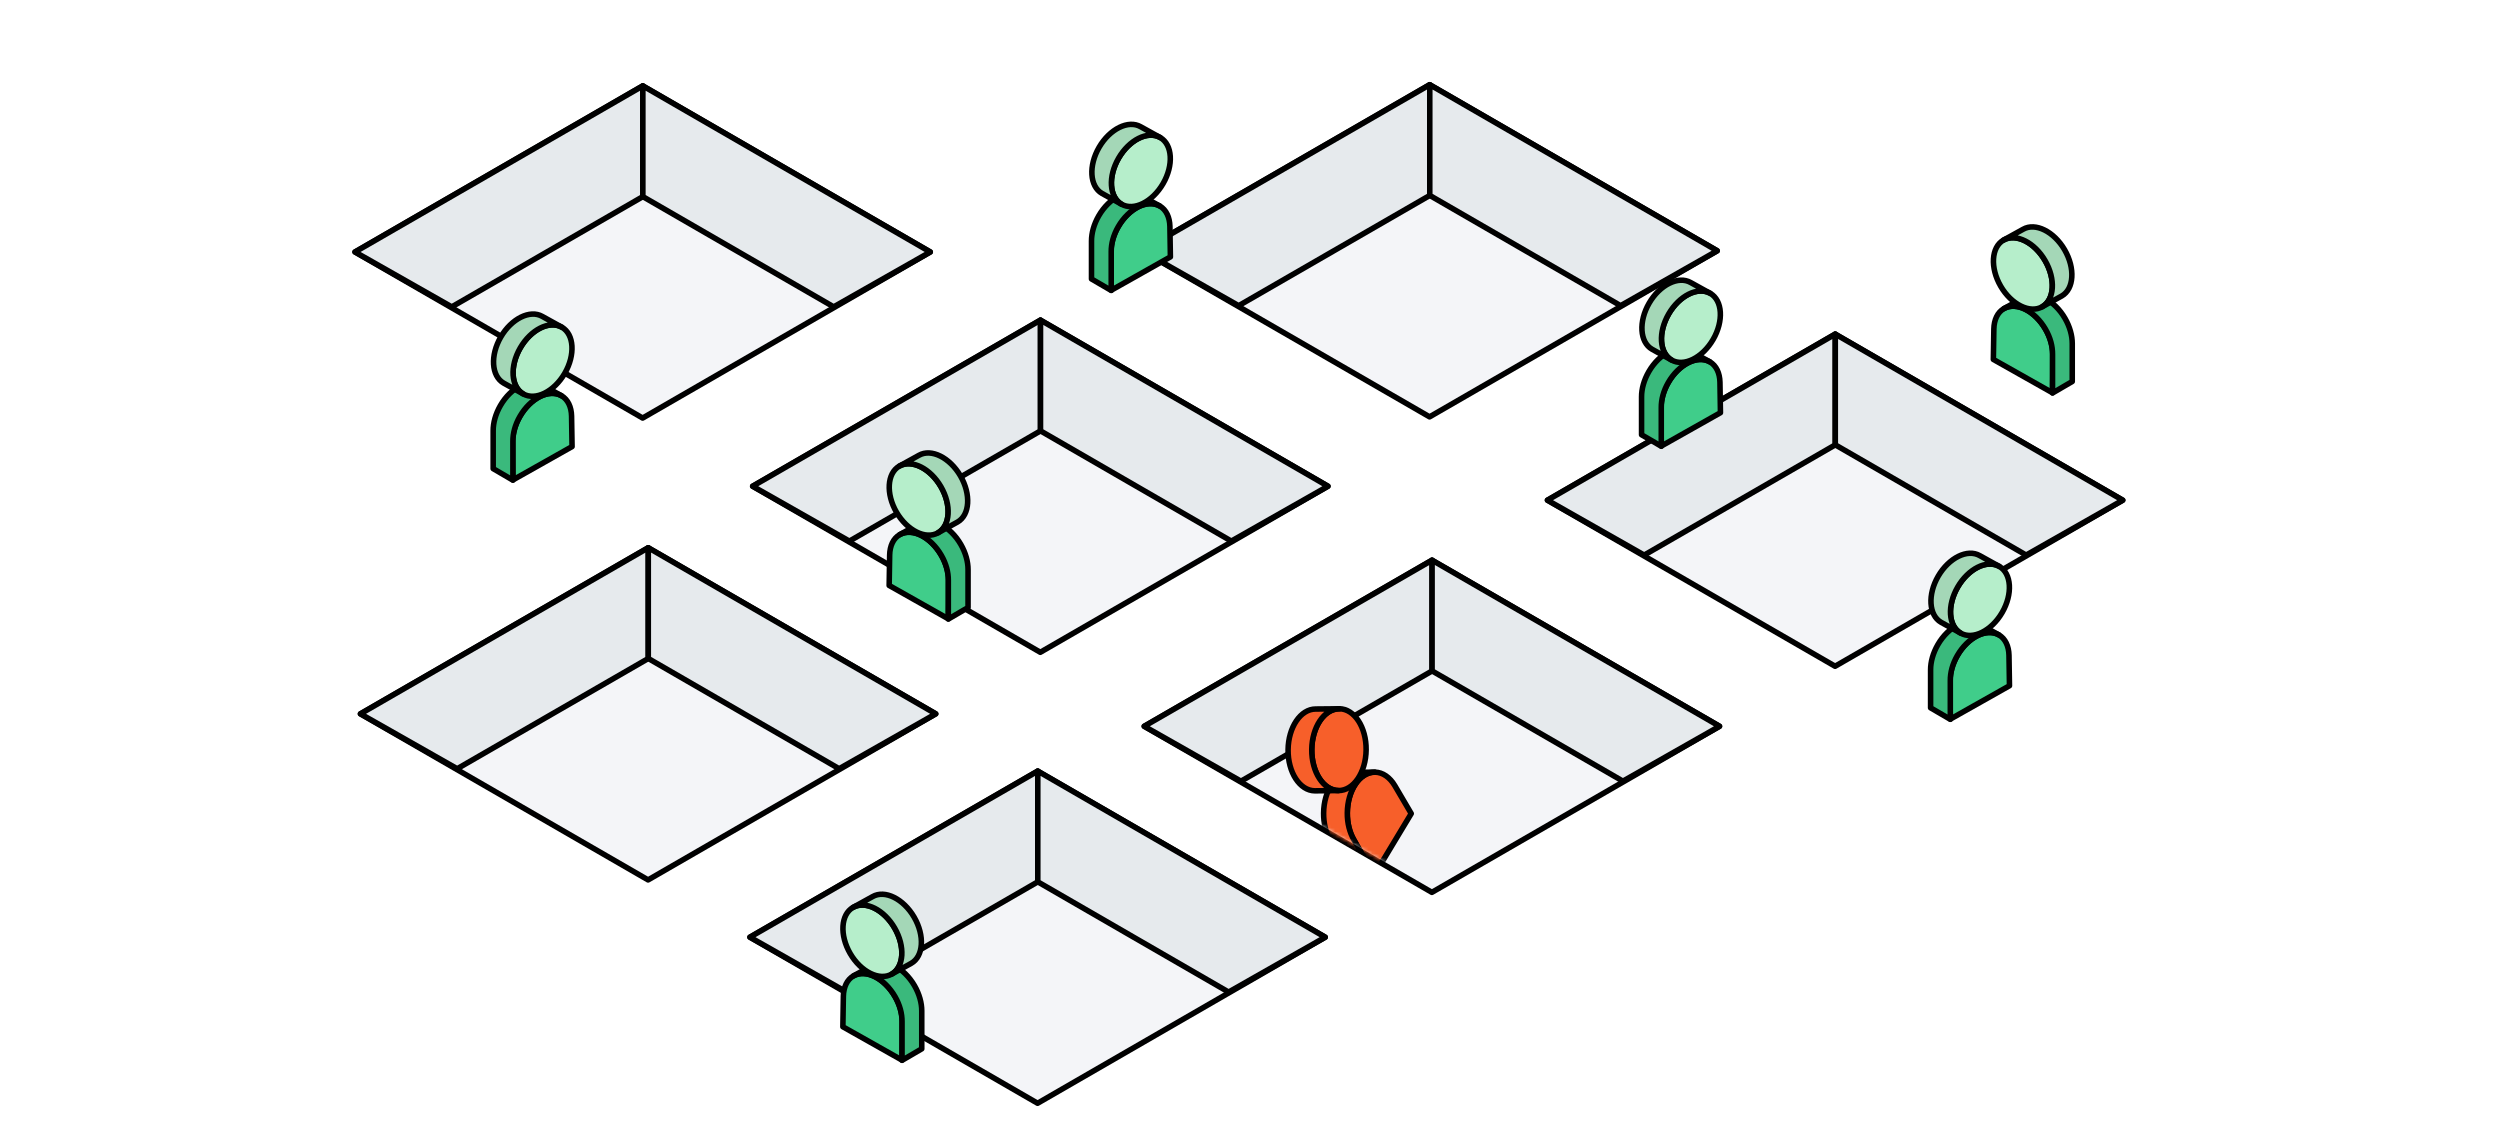 <?xml version="1.0" encoding="utf-8"?>
<svg width="675" height="308" viewBox="0 0 675 308" fill="none" xmlns="http://www.w3.org/2000/svg">
<rect width="675" height="308" fill="white"/>
<path d="M251.176 68.034L173.514 23.195L95.852 68.034L173.514 112.872L251.176 68.034Z" fill="#F4F5F8" stroke="black" stroke-width="1.5" stroke-linecap="round" stroke-linejoin="round"/>
<path d="M173.571 23.195L95.852 68.034L121.968 82.859L173.571 53.087V23.195Z" fill="#E6EAED" stroke="black" stroke-width="1.5" stroke-linecap="round" stroke-linejoin="round"/>
<path d="M173.57 23.195L251.175 68.034L225.091 82.855L173.57 53.087V23.195Z" fill="#E6EAED" stroke="black" stroke-width="1.5" stroke-linecap="round" stroke-linejoin="round"/>
<path d="M358.544 131.28L280.881 86.441L203.219 131.28L280.881 176.118L358.544 131.28Z" fill="#F4F5F8" stroke="black" stroke-width="1.5" stroke-linecap="round" stroke-linejoin="round"/>
<path d="M280.938 86.441L203.219 131.28L229.335 146.105L280.938 116.334V86.441Z" fill="#E6EAED" stroke="black" stroke-width="1.5" stroke-linecap="round" stroke-linejoin="round"/>
<path d="M280.938 86.441L358.543 131.28L332.458 146.101L280.938 116.334V86.441Z" fill="#E6EAED" stroke="black" stroke-width="1.5" stroke-linecap="round" stroke-linejoin="round"/>
<path d="M140.382 112.426C139.109 114.632 138.466 116.956 138.43 119.028C138.385 121.645 138.484 129.587 138.484 129.587L154.457 120.579C154.457 120.579 154.371 114.51 154.323 112.338C154.269 109.9 153.347 107.859 151.596 106.848C148.285 104.936 143.265 107.434 140.382 112.426Z" fill="#40CD8A" stroke="black" stroke-width="1.5" stroke-linecap="round" stroke-linejoin="round"/>
<path d="M151.594 106.847C151.549 106.822 151.504 106.797 151.459 106.772L146.324 103.92C143.013 102.008 137.993 104.506 135.111 109.498C133.798 111.772 133.155 114.171 133.157 116.29C133.159 118.824 133.157 126.536 133.157 126.536L138.482 129.643C138.482 129.643 138.499 121.694 138.482 119.185C138.468 117.052 139.055 114.72 140.38 112.426C143.224 107.501 148.148 105.004 151.459 106.772L151.594 106.847Z" fill="#40CD8A"/>
<path d="M151.594 106.847C151.549 106.822 151.504 106.797 151.459 106.772L146.324 103.92C143.013 102.008 137.993 104.506 135.111 109.498C133.798 111.772 133.155 114.171 133.157 116.29C133.159 118.824 133.157 126.536 133.157 126.536L138.482 129.643C138.482 129.643 138.499 121.694 138.482 119.185C138.468 117.052 139.055 114.72 140.38 112.426C143.224 107.501 148.148 105.004 151.459 106.772L151.594 106.847Z" fill="black" fill-opacity="0.1"/>
<path d="M151.594 106.847C151.549 106.822 151.504 106.797 151.459 106.772L146.324 103.92C143.013 102.008 137.993 104.506 135.111 109.498C133.798 111.772 133.155 114.171 133.157 116.29C133.159 118.824 133.157 126.536 133.157 126.536L138.482 129.643C138.482 129.643 138.499 121.694 138.482 119.185C138.468 117.052 139.055 114.72 140.38 112.426C143.224 107.501 148.148 105.004 151.459 106.772L151.594 106.847Z" stroke="black" stroke-width="1.5" stroke-miterlimit="10" stroke-linejoin="round"/>
<ellipse rx="6.918" ry="10.407" transform="matrix(-0.867 -0.498 -0.502 0.865 146.483 97.352)" fill="#B6EECB" stroke="black" stroke-width="1.5" stroke-linecap="round" stroke-linejoin="round"/>
<path d="M141.259 106.355C137.947 104.452 137.599 98.878 140.483 93.907C143.328 89.003 148.255 86.516 151.568 88.277L151.703 88.352C151.658 88.326 151.613 88.301 151.568 88.277L146.431 85.437C143.118 83.533 138.095 86.02 135.211 90.992C132.327 95.963 132.674 101.536 135.987 103.44L141.259 106.355Z" fill="#B6EECB"/>
<path d="M141.259 106.355C137.947 104.452 137.599 98.878 140.483 93.907C143.328 89.003 148.255 86.516 151.568 88.277L151.703 88.352C151.658 88.326 151.613 88.301 151.568 88.277L146.431 85.437C143.118 83.533 138.095 86.02 135.211 90.992C132.327 95.963 132.674 101.536 135.987 103.44L141.259 106.355Z" fill="black" fill-opacity="0.1"/>
<path d="M141.259 106.355C137.947 104.452 137.599 98.878 140.483 93.907C143.328 89.003 148.255 86.516 151.568 88.277L151.703 88.352C151.658 88.326 151.613 88.301 151.568 88.277L146.431 85.437C143.118 83.533 138.095 86.02 135.211 90.992C132.327 95.963 132.674 101.536 135.987 103.44L141.259 106.355Z" stroke="black" stroke-width="1.5" stroke-linecap="round" stroke-linejoin="round"/>
<path d="M252.645 192.737L174.983 147.898L97.32 192.737L174.983 237.575L252.645 192.737Z" fill="#F4F5F8" stroke="black" stroke-width="1.5" stroke-linecap="round" stroke-linejoin="round"/>
<path d="M175.04 147.898L97.32 192.737L123.437 207.562L175.04 177.791V147.898Z" fill="#E6EAED" stroke="black" stroke-width="1.5" stroke-linecap="round" stroke-linejoin="round"/>
<path d="M175.039 147.898L252.644 192.737L226.56 207.558L175.039 177.791V147.898Z" fill="#E6EAED" stroke="black" stroke-width="1.5" stroke-linecap="round" stroke-linejoin="round"/>
<path d="M463.645 67.713L385.983 22.875L308.32 67.713L385.983 112.551L463.645 67.713Z" fill="#F4F5F8" stroke="black" stroke-width="1.5" stroke-linecap="round" stroke-linejoin="round"/>
<path d="M386.04 22.875L308.32 67.713L334.437 82.538L386.04 52.767V22.875Z" fill="#E6EAED" stroke="black" stroke-width="1.5" stroke-linecap="round" stroke-linejoin="round"/>
<path d="M386.039 22.875L463.644 67.713L437.56 82.534L386.039 52.767V22.875Z" fill="#E6EAED" stroke="black" stroke-width="1.5" stroke-linecap="round" stroke-linejoin="round"/>
<path d="M573.137 135.053L495.475 90.215L417.812 135.053L495.475 179.891L573.137 135.053Z" fill="#F4F5F8" stroke="black" stroke-width="1.5" stroke-linecap="round" stroke-linejoin="round"/>
<path d="M495.532 90.215L417.812 135.053L443.929 149.878L495.532 120.107V90.215Z" fill="#E6EAED" stroke="black" stroke-width="1.5" stroke-linecap="round" stroke-linejoin="round"/>
<path d="M495.531 90.215L573.136 135.053L547.052 149.874L495.531 120.107V90.215Z" fill="#E6EAED" stroke="black" stroke-width="1.5" stroke-linecap="round" stroke-linejoin="round"/>
<path d="M450.445 103.278C449.171 105.484 448.528 107.808 448.493 109.879C448.448 112.496 448.547 120.439 448.547 120.439L464.519 111.431C464.519 111.431 464.433 105.362 464.385 103.19C464.331 100.752 463.409 98.71 461.658 97.699C458.348 95.788 453.327 98.285 450.445 103.278Z" fill="#40CD8A" stroke="black" stroke-width="1.5" stroke-linecap="round" stroke-linejoin="round"/>
<path d="M461.656 97.699C461.612 97.673 461.566 97.648 461.521 97.624L456.387 94.772C453.076 92.86 448.055 95.358 445.173 100.35C443.86 102.624 443.218 105.023 443.22 107.142C443.222 109.676 443.22 117.388 443.22 117.388L448.545 120.494C448.545 120.494 448.561 112.545 448.545 110.037C448.531 107.904 449.118 105.572 450.443 103.277C453.286 98.353 458.21 95.855 461.521 97.624L461.656 97.699Z" fill="#40CD8A"/>
<path d="M461.656 97.699C461.612 97.673 461.566 97.648 461.521 97.624L456.387 94.772C453.076 92.86 448.055 95.358 445.173 100.35C443.86 102.624 443.218 105.023 443.22 107.142C443.222 109.676 443.22 117.388 443.22 117.388L448.545 120.494C448.545 120.494 448.561 112.545 448.545 110.037C448.531 107.904 449.118 105.572 450.443 103.277C453.286 98.353 458.21 95.855 461.521 97.624L461.656 97.699Z" fill="black" fill-opacity="0.1"/>
<path d="M461.656 97.699C461.612 97.673 461.566 97.648 461.521 97.624L456.387 94.772C453.076 92.86 448.055 95.358 445.173 100.35C443.86 102.624 443.218 105.023 443.22 107.142C443.222 109.676 443.22 117.388 443.22 117.388L448.545 120.494C448.545 120.494 448.561 112.545 448.545 110.037C448.531 107.904 449.118 105.572 450.443 103.277C453.286 98.353 458.21 95.855 461.521 97.624L461.656 97.699Z" stroke="black" stroke-width="1.5" stroke-miterlimit="10" stroke-linejoin="round"/>
<ellipse rx="6.918" ry="10.407" transform="matrix(-0.867 -0.498 -0.502 0.865 456.546 88.207)" fill="#B6EECB" stroke="black" stroke-width="1.5" stroke-linecap="round" stroke-linejoin="round"/>
<path d="M451.322 97.211C448.009 95.307 447.662 89.734 450.546 84.763C453.391 79.858 458.318 77.372 461.63 79.133L461.766 79.207C461.721 79.182 461.676 79.157 461.63 79.133L456.493 76.292C453.18 74.389 448.157 76.876 445.273 81.847C442.389 86.819 442.737 92.392 446.049 94.295L451.322 97.211Z" fill="#B6EECB"/>
<path d="M451.322 97.211C448.009 95.307 447.662 89.734 450.546 84.763C453.391 79.858 458.318 77.372 461.63 79.133L461.766 79.207C461.721 79.182 461.676 79.157 461.63 79.133L456.493 76.292C453.18 74.389 448.157 76.876 445.273 81.847C442.389 86.819 442.737 92.392 446.049 94.295L451.322 97.211Z" fill="black" fill-opacity="0.1"/>
<path d="M451.322 97.211C448.009 95.307 447.662 89.734 450.546 84.763C453.391 79.858 458.318 77.372 461.63 79.133L461.766 79.207C461.721 79.182 461.676 79.157 461.63 79.133L456.493 76.292C453.18 74.389 448.157 76.876 445.273 81.847C442.389 86.819 442.737 92.392 446.049 94.295L451.322 97.211Z" stroke="black" stroke-width="1.5" stroke-linecap="round" stroke-linejoin="round"/>
<path d="M528.484 177C527.21 179.206 526.567 181.53 526.532 183.602C526.487 186.219 526.586 194.162 526.586 194.162L542.558 185.154C542.558 185.154 542.472 179.084 542.424 176.913C542.371 174.475 541.448 172.433 539.697 171.422C536.387 169.511 531.366 172.008 528.484 177Z" fill="#40CD8A" stroke="black" stroke-width="1.5" stroke-linecap="round" stroke-linejoin="round"/>
<path d="M539.695 171.422C539.651 171.396 539.606 171.371 539.56 171.347L534.426 168.494C531.115 166.583 526.094 169.08 523.212 174.072C521.899 176.346 521.257 178.745 521.259 180.864C521.261 183.398 521.259 191.111 521.259 191.111L526.584 194.217C526.584 194.217 526.6 186.268 526.584 183.76C526.57 181.626 527.157 179.295 528.482 177C531.325 172.075 536.249 169.578 539.56 171.347L539.695 171.422Z" fill="#40CD8A"/>
<path d="M539.695 171.422C539.651 171.396 539.606 171.371 539.56 171.347L534.426 168.494C531.115 166.583 526.094 169.08 523.212 174.072C521.899 176.346 521.257 178.745 521.259 180.864C521.261 183.398 521.259 191.111 521.259 191.111L526.584 194.217C526.584 194.217 526.6 186.268 526.584 183.76C526.57 181.626 527.157 179.295 528.482 177C531.325 172.075 536.249 169.578 539.56 171.347L539.695 171.422Z" fill="black" fill-opacity="0.1"/>
<path d="M539.695 171.422C539.651 171.396 539.606 171.371 539.56 171.347L534.426 168.494C531.115 166.583 526.094 169.08 523.212 174.072C521.899 176.346 521.257 178.745 521.259 180.864C521.261 183.398 521.259 191.111 521.259 191.111L526.584 194.217C526.584 194.217 526.6 186.268 526.584 183.76C526.57 181.626 527.157 179.295 528.482 177C531.325 172.075 536.249 169.578 539.56 171.347L539.695 171.422Z" stroke="black" stroke-width="1.5" stroke-miterlimit="10" stroke-linejoin="round"/>
<ellipse rx="6.918" ry="10.407" transform="matrix(-0.867 -0.498 -0.502 0.865 534.585 161.934)" fill="#B6EECB" stroke="black" stroke-width="1.5" stroke-linecap="round" stroke-linejoin="round"/>
<path d="M529.361 170.937C526.048 169.034 525.701 163.46 528.585 158.489C531.43 153.585 536.357 151.098 539.669 152.859L539.805 152.934C539.76 152.908 539.715 152.883 539.669 152.859L534.532 150.019C531.219 148.115 526.196 150.602 523.312 155.574C520.428 160.545 520.776 166.118 524.088 168.022L529.361 170.937Z" fill="#B6EECB"/>
<path d="M529.361 170.937C526.048 169.034 525.701 163.46 528.585 158.489C531.43 153.585 536.357 151.098 539.669 152.859L539.805 152.934C539.76 152.908 539.715 152.883 539.669 152.859L534.532 150.019C531.219 148.115 526.196 150.602 523.312 155.574C520.428 160.545 520.776 166.118 524.088 168.022L529.361 170.937Z" fill="black" fill-opacity="0.1"/>
<path d="M529.361 170.937C526.048 169.034 525.701 163.46 528.585 158.489C531.43 153.585 536.357 151.098 539.669 152.859L539.805 152.934C539.76 152.908 539.715 152.883 539.669 152.859L534.532 150.019C531.219 148.115 526.196 150.602 523.312 155.574C520.428 160.545 520.776 166.118 524.088 168.022L529.361 170.937Z" stroke="black" stroke-width="1.5" stroke-linecap="round" stroke-linejoin="round"/>
<path d="M552.282 88.895C553.555 91.101 554.198 93.425 554.234 95.496C554.279 98.114 554.18 106.056 554.18 106.056L538.207 97.048C538.207 97.048 538.293 90.979 538.341 88.807C538.395 86.369 539.317 84.328 541.068 83.317C544.379 81.405 549.399 83.903 552.282 88.895Z" fill="#40CD8A" stroke="black" stroke-width="1.5" stroke-linecap="round" stroke-linejoin="round"/>
<path d="M541.07 83.316C541.115 83.29 541.16 83.265 541.205 83.241L546.34 80.389C549.651 78.477 554.671 80.975 557.553 85.967C558.866 88.241 559.509 90.64 559.507 92.759C559.505 95.293 559.507 103.005 559.507 103.005L554.182 106.111C554.182 106.111 554.166 98.162 554.182 95.654C554.196 93.521 553.609 91.189 552.284 88.894C549.441 83.97 544.516 81.473 541.205 83.241L541.07 83.316Z" fill="#40CD8A"/>
<path d="M541.07 83.316C541.115 83.29 541.16 83.265 541.205 83.241L546.34 80.389C549.651 78.477 554.671 80.975 557.553 85.967C558.866 88.241 559.509 90.64 559.507 92.759C559.505 95.293 559.507 103.005 559.507 103.005L554.182 106.111C554.182 106.111 554.166 98.162 554.182 95.654C554.196 93.521 553.609 91.189 552.284 88.894C549.441 83.97 544.516 81.473 541.205 83.241L541.07 83.316Z" fill="black" fill-opacity="0.1"/>
<path d="M541.07 83.316C541.115 83.29 541.16 83.265 541.205 83.241L546.34 80.389C549.651 78.477 554.671 80.975 557.553 85.967C558.866 88.241 559.509 90.64 559.507 92.759C559.505 95.293 559.507 103.005 559.507 103.005L554.182 106.111C554.182 106.111 554.166 98.162 554.182 95.654C554.196 93.521 553.609 91.189 552.284 88.894C549.441 83.97 544.516 81.473 541.205 83.241L541.07 83.316Z" stroke="black" stroke-width="1.5" stroke-miterlimit="10" stroke-linejoin="round"/>
<ellipse rx="6.918" ry="10.407" transform="matrix(0.867 -0.498 0.502 0.865 546.181 73.821)" fill="#B6EECB" stroke="black" stroke-width="1.5" stroke-linecap="round" stroke-linejoin="round"/>
<path d="M551.405 82.824C554.717 80.92 555.065 75.347 552.181 70.376C549.336 65.472 544.409 62.985 541.096 64.746L540.961 64.821C541.006 64.795 541.051 64.77 541.096 64.746L546.233 61.906C549.546 60.002 554.57 62.489 557.454 67.46C560.337 72.432 559.99 78.005 556.677 79.909L551.405 82.824Z" fill="#B6EECB"/>
<path d="M551.405 82.824C554.717 80.92 555.065 75.347 552.181 70.376C549.336 65.472 544.409 62.985 541.096 64.746L540.961 64.821C541.006 64.795 541.051 64.77 541.096 64.746L546.233 61.906C549.546 60.002 554.57 62.489 557.454 67.46C560.337 72.432 559.99 78.005 556.677 79.909L551.405 82.824Z" fill="black" fill-opacity="0.1"/>
<path d="M551.405 82.824C554.717 80.92 555.065 75.347 552.181 70.376C549.336 65.472 544.409 62.985 541.096 64.746L540.961 64.821C541.006 64.795 541.051 64.77 541.096 64.746L546.233 61.906C549.546 60.002 554.57 62.489 557.454 67.46C560.337 72.432 559.99 78.005 556.677 79.909L551.405 82.824Z" stroke="black" stroke-width="1.5" stroke-linecap="round" stroke-linejoin="round"/>
<path d="M254.149 149.926C255.423 152.132 256.066 154.456 256.101 156.528C256.146 159.145 256.047 167.087 256.047 167.087L240.074 158.079C240.074 158.079 240.161 152.01 240.209 149.838C240.262 147.4 241.184 145.359 242.935 144.348C246.246 142.436 251.267 144.934 254.149 149.926Z" fill="#40CD8A" stroke="black" stroke-width="1.5" stroke-linecap="round" stroke-linejoin="round"/>
<path d="M242.938 144.347C242.982 144.322 243.027 144.297 243.073 144.272L248.207 141.42C251.518 139.508 256.538 142.006 259.421 146.998C260.733 149.272 261.376 151.671 261.374 153.79C261.372 156.324 261.374 164.036 261.374 164.036L256.049 167.143C256.049 167.143 256.033 159.194 256.049 156.685C256.063 154.552 255.476 152.22 254.151 149.926C251.308 145.001 246.384 142.504 243.073 144.272L242.938 144.347Z" fill="#40CD8A"/>
<path d="M242.938 144.347C242.982 144.322 243.027 144.297 243.073 144.272L248.207 141.42C251.518 139.508 256.538 142.006 259.421 146.998C260.733 149.272 261.376 151.671 261.374 153.79C261.372 156.324 261.374 164.036 261.374 164.036L256.049 167.143C256.049 167.143 256.033 159.194 256.049 156.685C256.063 154.552 255.476 152.22 254.151 149.926C251.308 145.001 246.384 142.504 243.073 144.272L242.938 144.347Z" fill="black" fill-opacity="0.1"/>
<path d="M242.938 144.347C242.982 144.322 243.027 144.297 243.073 144.272L248.207 141.42C251.518 139.508 256.538 142.006 259.421 146.998C260.733 149.272 261.376 151.671 261.374 153.79C261.372 156.324 261.374 164.036 261.374 164.036L256.049 167.143C256.049 167.143 256.033 159.194 256.049 156.685C256.063 154.552 255.476 152.22 254.151 149.926C251.308 145.001 246.384 142.504 243.073 144.272L242.938 144.347Z" stroke="black" stroke-width="1.5" stroke-miterlimit="10" stroke-linejoin="round"/>
<ellipse rx="6.918" ry="10.407" transform="matrix(0.867 -0.498 0.502 0.865 248.048 134.852)" fill="#B6EECB" stroke="black" stroke-width="1.5" stroke-linecap="round" stroke-linejoin="round"/>
<path d="M253.272 143.855C256.585 141.952 256.932 136.378 254.048 131.407C251.203 126.503 246.276 124.016 242.963 125.777L242.828 125.852C242.873 125.826 242.918 125.801 242.963 125.777L248.101 122.937C251.413 121.033 256.437 123.52 259.321 128.492C262.205 133.463 261.857 139.036 258.544 140.94L253.272 143.855Z" fill="#B6EECB"/>
<path d="M253.272 143.855C256.585 141.952 256.932 136.378 254.048 131.407C251.203 126.503 246.276 124.016 242.963 125.777L242.828 125.852C242.873 125.826 242.918 125.801 242.963 125.777L248.101 122.937C251.413 121.033 256.437 123.52 259.321 128.492C262.205 133.463 261.857 139.036 258.544 140.94L253.272 143.855Z" fill="black" fill-opacity="0.1"/>
<path d="M253.272 143.855C256.585 141.952 256.932 136.378 254.048 131.407C251.203 126.503 246.276 124.016 242.963 125.777L242.828 125.852C242.873 125.826 242.918 125.801 242.963 125.777L248.101 122.937C251.413 121.033 256.437 123.52 259.321 128.492C262.205 133.463 261.857 139.036 258.544 140.94L253.272 143.855Z" stroke="black" stroke-width="1.5" stroke-linecap="round" stroke-linejoin="round"/>
<path d="M464.27 196.096L386.608 151.258L308.945 196.096L386.608 240.934L464.27 196.096Z" fill="#F4F5F8" stroke="black" stroke-width="1.5" stroke-linecap="round" stroke-linejoin="round"/>
<path d="M386.665 151.258L308.945 196.096L335.062 210.921L386.665 181.15V151.258Z" fill="#E6EAED" stroke="black" stroke-width="1.5" stroke-linecap="round" stroke-linejoin="round"/>
<path d="M386.664 151.258L464.269 196.096L438.185 210.917L386.664 181.15V151.258Z" fill="#E6EAED" stroke="black" stroke-width="1.5" stroke-linecap="round" stroke-linejoin="round"/>
<mask id="mask0_1458_33675" style="mask-type:alpha" maskUnits="userSpaceOnUse" x="337" y="132" width="101" height="109">
<path d="M386.666 240.301L338.21 212.297L337.266 132.375H437.326V210.916L386.666 240.301Z" fill="#B6EECB"/>
</mask>
<g mask="url(#mask0_1458_33675)">
<path d="M363.773 219.497C363.75 222.2 364.371 224.682 365.422 226.614C366.749 229.054 370.993 236.336 370.993 236.336L381.032 219.667C381.032 219.667 377.779 214.108 376.599 212.128C375.275 209.904 373.356 208.501 371.211 208.483C367.154 208.449 363.824 213.38 363.773 219.497Z" fill="#F75F2A" stroke="black" stroke-width="1.5" stroke-linecap="round" stroke-linejoin="round"/>
<path d="M371.21 208.484C371.156 208.484 371.101 208.484 371.046 208.485L364.814 208.536C360.757 208.502 357.427 213.433 357.376 219.55C357.353 222.336 358.013 224.887 359.123 226.843C360.45 229.182 364.48 236.304 364.48 236.304L371.022 236.388C371.022 236.388 366.881 229.04 365.554 226.732C364.426 224.77 363.749 222.31 363.772 219.498C363.823 213.464 367.064 208.584 371.046 208.485L371.21 208.484Z" fill="#F75F2A"/>
<path d="M371.21 208.484L371.217 207.734C371.628 207.738 371.96 208.072 371.96 208.484C371.96 208.896 371.628 209.231 371.216 209.234L371.21 208.484ZM363.772 219.498L363.022 219.492L363.772 219.498ZM364.814 208.536L364.82 209.286L364.808 209.286L364.814 208.536ZM357.376 219.55L356.626 219.544L357.376 219.55ZM364.48 236.304L364.471 237.054C364.204 237.051 363.959 236.906 363.828 236.674L364.48 236.304ZM371.022 236.388L371.675 236.02C371.807 236.254 371.804 236.54 371.667 236.771C371.53 237.002 371.28 237.142 371.012 237.138L371.022 236.388ZM365.554 226.732L364.904 227.106L365.554 226.732ZM359.123 226.843L359.775 226.473L359.123 226.843ZM371.204 209.234C371.158 209.234 371.111 209.234 371.065 209.235L371.028 207.736C371.091 207.734 371.154 207.734 371.217 207.734L371.204 209.234ZM371.065 209.235C369.396 209.276 367.789 210.323 366.561 212.18C365.337 214.03 364.547 216.613 364.522 219.504L363.022 219.492C363.049 216.35 363.905 213.475 365.31 211.352C366.71 209.235 368.715 207.793 371.028 207.736L371.065 209.235ZM364.808 209.286C363.11 209.272 361.471 210.296 360.214 212.156C358.962 214.011 358.151 216.625 358.126 219.556L356.626 219.544C356.653 216.359 357.532 213.448 358.971 211.317C360.407 209.191 362.461 207.766 364.82 207.786L364.808 209.286ZM371.216 209.234L371.052 209.235L371.04 207.735L371.204 207.734L371.216 209.234ZM371.052 209.235L364.82 209.286L364.808 207.786L371.04 207.735L371.052 209.235ZM364.49 235.554L371.031 235.638L371.012 237.138L364.471 237.054L364.49 235.554ZM364.522 219.504C364.5 222.191 365.147 224.519 366.204 226.359L364.904 227.106C363.705 225.021 362.998 222.428 363.022 219.492L364.522 219.504ZM366.204 226.359C366.869 227.515 368.238 229.932 369.438 232.057C370.039 233.12 370.598 234.111 371.007 234.836C371.212 235.198 371.379 235.494 371.494 235.7C371.552 235.802 371.598 235.883 371.628 235.937C371.644 235.964 371.655 235.985 371.663 235.999C371.667 236.006 371.67 236.011 371.672 236.015C371.673 236.017 371.674 236.018 371.674 236.019C371.675 236.019 371.675 236.02 371.675 236.02C371.675 236.02 371.675 236.02 371.675 236.02C371.675 236.02 371.675 236.02 371.022 236.388C370.368 236.757 370.368 236.757 370.368 236.756C370.368 236.756 370.368 236.756 370.368 236.756C370.368 236.756 370.368 236.756 370.368 236.755C370.367 236.754 370.366 236.753 370.365 236.751C370.363 236.748 370.36 236.742 370.356 236.735C370.349 236.721 370.337 236.701 370.321 236.673C370.291 236.619 370.246 236.539 370.188 236.436C370.072 236.231 369.905 235.935 369.701 235.573C369.292 234.848 368.733 233.857 368.132 232.795C366.931 230.668 365.566 228.257 364.904 227.106L366.204 226.359ZM358.126 219.556C358.104 222.225 358.738 224.644 359.775 226.473L358.471 227.213C357.289 225.13 356.602 222.447 356.626 219.544L358.126 219.556ZM359.775 226.473C360.439 227.643 361.779 230.008 362.952 232.081C363.539 233.118 364.084 234.081 364.483 234.786C364.682 235.138 364.845 235.425 364.957 235.624C365.014 235.724 365.058 235.802 365.088 235.855C365.103 235.881 365.114 235.901 365.122 235.915C365.125 235.921 365.128 235.926 365.13 235.93C365.131 235.932 365.132 235.933 365.132 235.934C365.133 235.934 365.133 235.935 365.133 235.935C365.133 235.935 365.133 235.935 365.133 235.935C365.133 235.935 365.133 235.935 364.48 236.304C363.828 236.674 363.828 236.674 363.828 236.674C363.828 236.674 363.828 236.674 363.828 236.673C363.827 236.673 363.827 236.673 363.827 236.672C363.826 236.672 363.826 236.67 363.825 236.669C363.823 236.665 363.82 236.66 363.816 236.653C363.808 236.64 363.797 236.62 363.782 236.593C363.752 236.54 363.708 236.463 363.652 236.363C363.539 236.164 363.377 235.876 363.177 235.524C362.779 234.82 362.233 233.857 361.647 232.82C360.473 230.747 359.134 228.382 358.471 227.213L359.775 226.473Z" fill="black"/>
<ellipse rx="7.341" ry="11.043" transform="matrix(-1 -0.006 -0.01 1 361.513 202.41)" fill="#F75F2A" stroke="black" stroke-width="1.5" stroke-linecap="round" stroke-linejoin="round"/>
<path d="M361.401 213.457C357.347 213.432 354.112 208.467 354.176 202.368C354.239 196.352 357.488 191.48 361.468 191.374L361.632 191.373C361.577 191.372 361.523 191.373 361.468 191.374L355.239 191.437C351.185 191.412 347.847 196.335 347.783 202.433C347.72 208.532 350.954 213.496 355.009 213.522L361.401 213.457Z" fill="#F75F2A"/>
<path d="M354.176 202.368L354.926 202.376L354.176 202.368ZM361.401 213.457L361.406 212.707C361.818 212.71 362.151 213.044 362.151 213.456C362.152 213.868 361.821 214.203 361.409 214.207L361.401 213.457ZM361.632 191.373L361.637 190.623C362.049 190.625 362.381 190.959 362.382 191.371C362.383 191.783 362.052 192.118 361.64 192.123L361.632 191.373ZM347.783 202.433L348.533 202.441L347.783 202.433ZM355.009 213.522L355.016 214.272L355.004 214.272L355.009 213.522ZM355.239 191.437L355.247 192.187L355.235 192.187L355.239 191.437ZM354.926 202.376C354.896 205.299 355.657 207.915 356.873 209.781C358.092 211.652 359.71 212.696 361.406 212.707L361.397 214.207C359.039 214.192 357.012 212.742 355.616 210.6C354.217 208.452 353.393 205.537 353.426 202.361L354.926 202.376ZM361.627 192.123C361.581 192.122 361.535 192.123 361.488 192.124L361.448 190.625C361.511 190.623 361.574 190.622 361.637 190.623L361.627 192.123ZM361.488 192.124C359.819 192.168 358.21 193.216 356.978 195.07C355.751 196.917 354.956 199.494 354.926 202.376L353.426 202.361C353.459 199.227 354.321 196.359 355.729 194.24C357.132 192.127 359.138 190.686 361.448 190.625L361.488 192.124ZM348.533 202.441C348.503 205.363 349.264 207.979 350.48 209.846C351.699 211.717 353.317 212.761 355.013 212.772L355.004 214.272C352.646 214.257 350.619 212.807 349.223 210.664C347.824 208.517 347 205.602 347.033 202.425L348.533 202.441ZM355.235 192.187C353.537 192.177 351.895 193.202 350.636 195.06C349.38 196.912 348.564 199.519 348.533 202.441L347.033 202.425C347.067 199.249 347.951 196.346 349.394 194.218C350.833 192.096 352.888 190.673 355.244 190.687L355.235 192.187ZM361.64 192.123L361.476 192.124L361.461 190.624L361.625 190.623L361.64 192.123ZM361.476 192.124L355.247 192.187L355.232 190.687L361.461 190.624L361.476 192.124ZM355.001 212.772L361.394 212.707L361.409 214.207L355.016 214.272L355.001 212.772Z" fill="black"/>
</g>
<path d="M301.929 61.208C300.656 63.413 300.013 65.737 299.977 67.809C299.932 70.426 300.031 78.369 300.031 78.369L316.004 69.361C316.004 69.361 315.918 63.291 315.87 61.12C315.816 58.682 314.894 56.64 313.143 55.629C309.832 53.718 304.811 56.215 301.929 61.208Z" fill="#40CD8A" stroke="black" stroke-width="1.5" stroke-linecap="round" stroke-linejoin="round"/>
<path d="M313.141 55.629C313.096 55.603 313.051 55.578 313.006 55.554L307.871 52.701C304.56 50.79 299.54 53.287 296.657 58.279C295.345 60.553 294.702 62.952 294.704 65.071C294.706 67.605 294.704 75.318 294.704 75.318L300.029 78.424C300.029 78.424 300.045 70.475 300.029 67.967C300.015 65.833 300.602 63.502 301.927 61.207C304.77 56.282 309.695 53.785 313.006 55.554L313.141 55.629Z" fill="#40CD8A"/>
<path d="M313.141 55.629C313.096 55.603 313.051 55.578 313.006 55.554L307.871 52.701C304.56 50.79 299.54 53.287 296.657 58.279C295.345 60.553 294.702 62.952 294.704 65.071C294.706 67.605 294.704 75.318 294.704 75.318L300.029 78.424C300.029 78.424 300.045 70.475 300.029 67.967C300.015 65.833 300.602 63.502 301.927 61.207C304.77 56.282 309.695 53.785 313.006 55.554L313.141 55.629Z" fill="black" fill-opacity="0.1"/>
<path d="M313.141 55.629C313.096 55.603 313.051 55.578 313.006 55.554L307.871 52.701C304.56 50.79 299.54 53.287 296.657 58.279C295.345 60.553 294.702 62.952 294.704 65.071C294.706 67.605 294.704 75.318 294.704 75.318L300.029 78.424C300.029 78.424 300.045 70.475 300.029 67.967C300.015 65.833 300.602 63.502 301.927 61.207C304.77 56.282 309.695 53.785 313.006 55.554L313.141 55.629Z" stroke="black" stroke-width="1.5" stroke-miterlimit="10" stroke-linejoin="round"/>
<ellipse rx="6.918" ry="10.407" transform="matrix(-0.867 -0.498 -0.502 0.865 308.03 46.133)" fill="#B6EECB" stroke="black" stroke-width="1.5" stroke-linecap="round" stroke-linejoin="round"/>
<path d="M302.806 55.136C299.494 53.233 299.146 47.66 302.03 42.688C304.875 37.784 309.802 35.297 313.115 37.059L313.25 37.133C313.205 37.108 313.16 37.083 313.115 37.059L307.977 34.218C304.665 32.315 299.641 34.802 296.757 39.773C293.873 44.744 294.221 50.318 297.534 52.221L302.806 55.136Z" fill="#B6EECB"/>
<path d="M302.806 55.136C299.494 53.233 299.146 47.66 302.03 42.688C304.875 37.784 309.802 35.297 313.115 37.059L313.25 37.133C313.205 37.108 313.16 37.083 313.115 37.059L307.977 34.218C304.665 32.315 299.641 34.802 296.757 39.773C293.873 44.744 294.221 50.318 297.534 52.221L302.806 55.136Z" fill="black" fill-opacity="0.1"/>
<path d="M302.806 55.136C299.494 53.233 299.146 47.66 302.03 42.688C304.875 37.784 309.802 35.297 313.115 37.059L313.25 37.133C313.205 37.108 313.16 37.083 313.115 37.059L307.977 34.218C304.665 32.315 299.641 34.802 296.757 39.773C293.873 44.744 294.221 50.318 297.534 52.221L302.806 55.136Z" stroke="black" stroke-width="1.5" stroke-linecap="round" stroke-linejoin="round"/>
<path d="M357.809 253.041L280.147 208.203L202.484 253.041L280.147 297.88L357.809 253.041Z" fill="#F4F5F8" stroke="black" stroke-width="1.5" stroke-linecap="round" stroke-linejoin="round"/>
<path d="M280.204 208.203L202.484 253.041L228.601 267.866L280.204 238.095V208.203Z" fill="#E6EAED" stroke="black" stroke-width="1.5" stroke-linecap="round" stroke-linejoin="round"/>
<path d="M280.203 208.203L357.808 253.041L331.724 267.862L280.203 238.095V208.203Z" fill="#E6EAED" stroke="black" stroke-width="1.5" stroke-linecap="round" stroke-linejoin="round"/>
<path d="M241.649 269.075C242.923 271.281 243.566 273.604 243.601 275.676C243.646 278.293 243.547 286.236 243.547 286.236L227.574 277.228C227.574 277.228 227.661 271.159 227.709 268.987C227.762 266.549 228.684 264.507 230.435 263.496C233.746 261.585 238.767 264.082 241.649 269.075Z" fill="#40CD8A" stroke="black" stroke-width="1.5" stroke-linecap="round" stroke-linejoin="round"/>
<path d="M230.438 263.496C230.482 263.47 230.527 263.445 230.573 263.421L235.707 260.568C239.018 258.657 244.038 261.154 246.921 266.147C248.233 268.42 248.876 270.819 248.874 272.939C248.872 275.472 248.874 283.185 248.874 283.185L243.549 286.291C243.549 286.291 243.533 278.342 243.549 275.834C243.563 273.7 242.976 271.369 241.651 269.074C238.808 264.149 233.884 261.652 230.573 263.421L230.438 263.496Z" fill="#40CD8A"/>
<path d="M230.438 263.496C230.482 263.47 230.527 263.445 230.573 263.421L235.707 260.568C239.018 258.657 244.038 261.154 246.921 266.147C248.233 268.42 248.876 270.819 248.874 272.939C248.872 275.472 248.874 283.185 248.874 283.185L243.549 286.291C243.549 286.291 243.533 278.342 243.549 275.834C243.563 273.7 242.976 271.369 241.651 269.074C238.808 264.149 233.884 261.652 230.573 263.421L230.438 263.496Z" fill="black" fill-opacity="0.1"/>
<path d="M230.438 263.496C230.482 263.47 230.527 263.445 230.573 263.421L235.707 260.568C239.018 258.657 244.038 261.154 246.921 266.147C248.233 268.42 248.876 270.819 248.874 272.939C248.872 275.472 248.874 283.185 248.874 283.185L243.549 286.291C243.549 286.291 243.533 278.342 243.549 275.834C243.563 273.7 242.976 271.369 241.651 269.074C238.808 264.149 233.884 261.652 230.573 263.421L230.438 263.496Z" stroke="black" stroke-width="1.5" stroke-miterlimit="10" stroke-linejoin="round"/>
<ellipse rx="6.918" ry="10.407" transform="matrix(0.867 -0.498 0.502 0.865 235.548 254)" fill="#B6EECB" stroke="black" stroke-width="1.5" stroke-linecap="round" stroke-linejoin="round"/>
<path d="M240.772 263.004C244.085 261.1 244.432 255.527 241.548 250.555C238.703 245.651 233.776 243.165 230.463 244.926L230.328 245C230.373 244.975 230.418 244.95 230.463 244.926L235.601 242.085C238.913 240.182 243.937 242.669 246.821 247.64C249.705 252.612 249.357 258.185 246.044 260.088L240.772 263.004Z" fill="#B6EECB"/>
<path d="M240.772 263.004C244.085 261.1 244.432 255.527 241.548 250.555C238.703 245.651 233.776 243.165 230.463 244.926L230.328 245C230.373 244.975 230.418 244.95 230.463 244.926L235.601 242.085C238.913 240.182 243.937 242.669 246.821 247.64C249.705 252.612 249.357 258.185 246.044 260.088L240.772 263.004Z" fill="black" fill-opacity="0.1"/>
<path d="M240.772 263.004C244.085 261.1 244.432 255.527 241.548 250.555C238.703 245.651 233.776 243.165 230.463 244.926L230.328 245C230.373 244.975 230.418 244.95 230.463 244.926L235.601 242.085C238.913 240.182 243.937 242.669 246.821 247.64C249.705 252.612 249.357 258.185 246.044 260.088L240.772 263.004Z" stroke="black" stroke-width="1.5" stroke-linecap="round" stroke-linejoin="round"/>
</svg>
